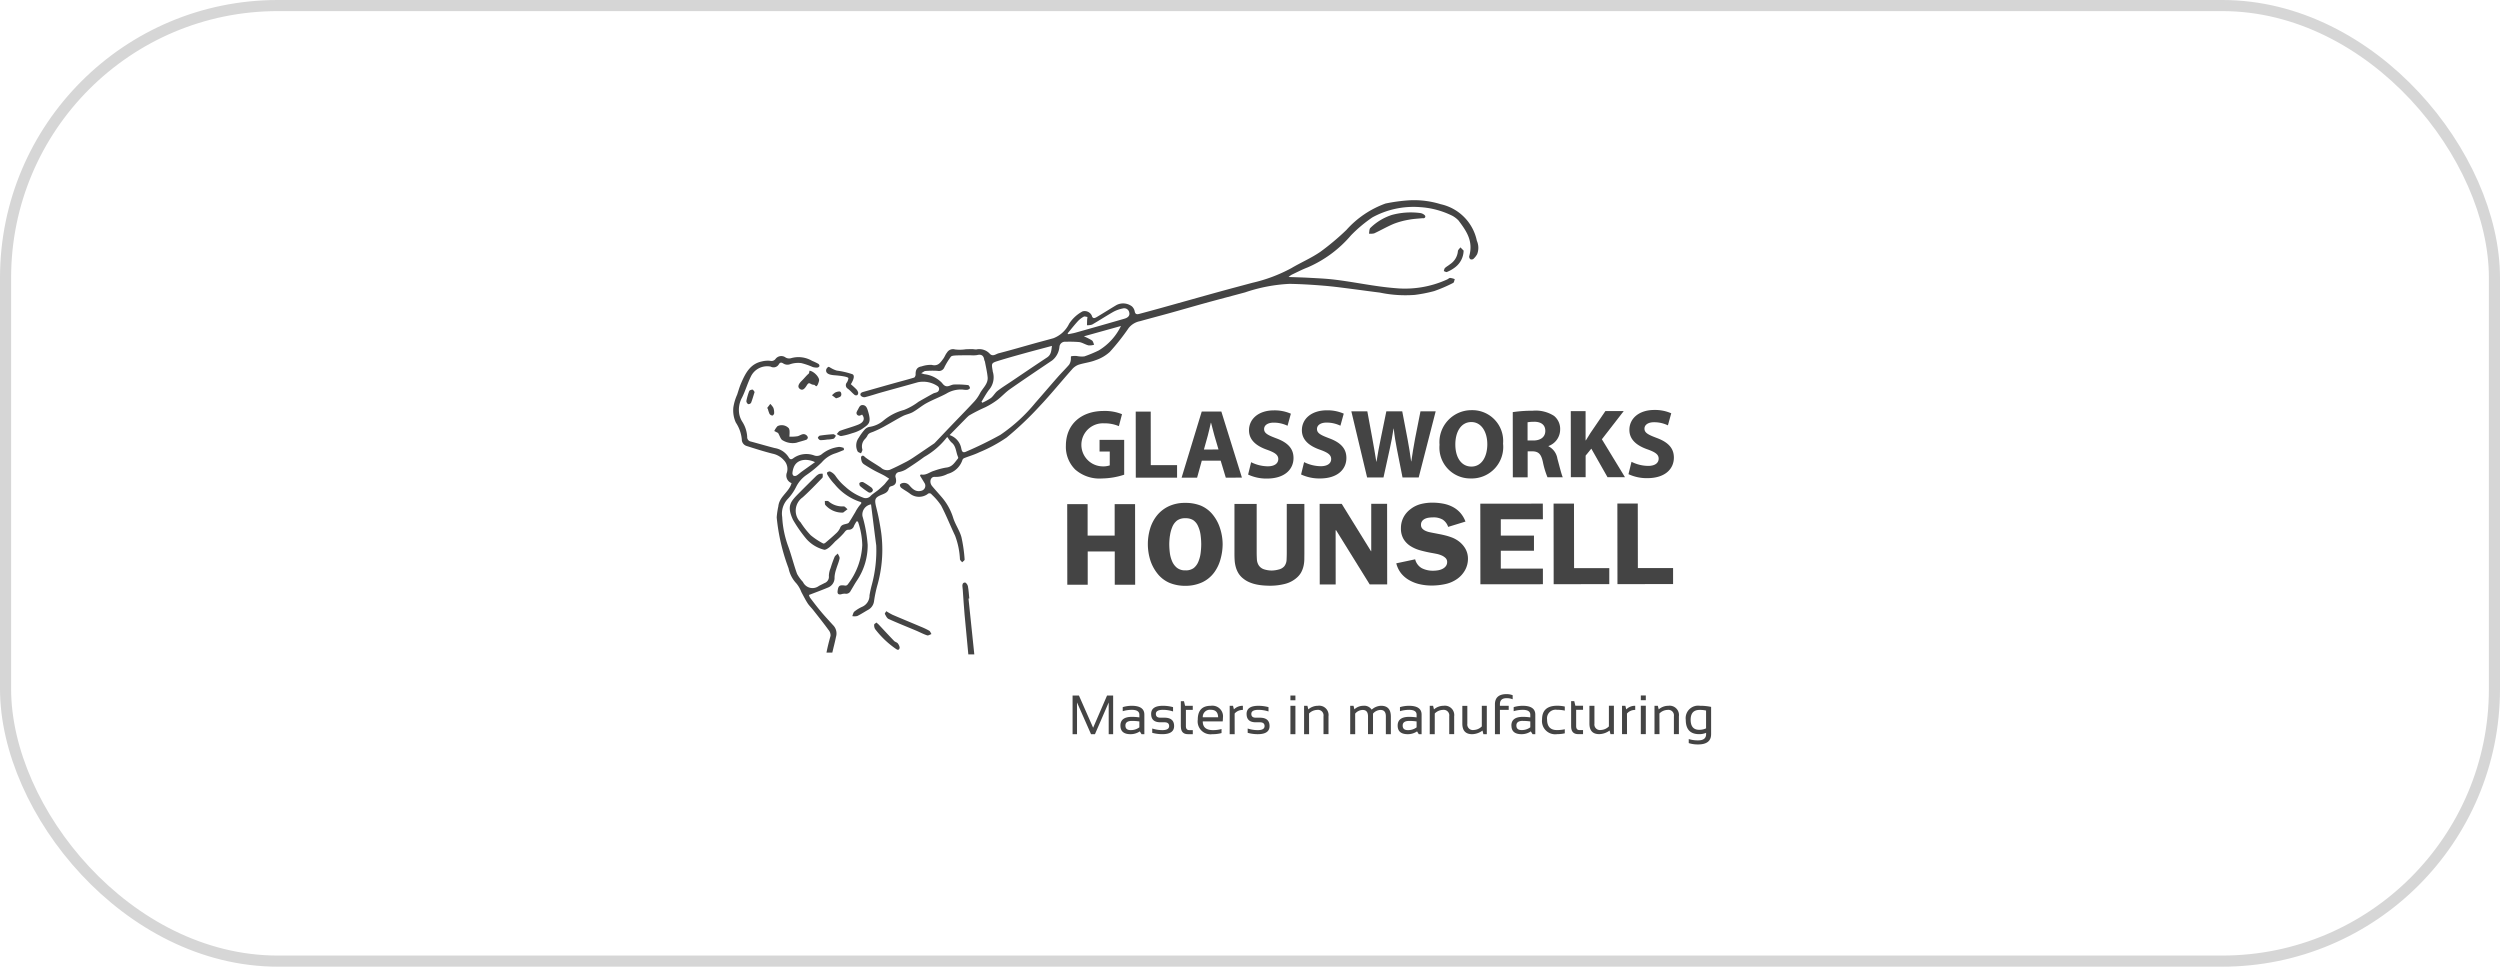 <svg xmlns="http://www.w3.org/2000/svg" width="225" height="87" viewBox="0 0 225 87">
  <g id="Glassworks" transform="translate(-5416 -4562.922)">
    <g id="Hounsell" transform="translate(5482 4580.922)">
      <g id="Grupo_2479" data-name="Grupo 2479" transform="translate(30.528 44.468)">
        <path id="Trazado_6230" data-name="Trazado 6230" d="M172.669,164.994v2.451q0,.925-1.176.925a2.635,2.635,0,0,1-.837-.122v-.365a2.7,2.7,0,0,0,.842.121q.721,0,.72-.559v-.122a1.565,1.565,0,0,1-.618.122q-1.212,0-1.212-1.292a1.123,1.123,0,0,1,1.277-1.263,4.7,4.7,0,0,1,1,.1m-.45,1.93v-1.6a2.357,2.357,0,0,0-.572-.059q-.816,0-.815.883,0,.908.771.908a1.373,1.373,0,0,0,.616-.131m-4.192.521h-.45V164.89h.3l.08.326a1.316,1.316,0,0,1,.861-.326.843.843,0,0,1,.956.951v1.6h-.45v-1.611a.5.5,0,0,0-.567-.57,1.067,1.067,0,0,0-.735.324Zm-1.68-3.48h.45v.426h-.45Zm0,.925h.45v2.555h-.45Zm-1.242,2.555h-.45V164.89h.3l.08.326a1.117,1.117,0,0,1,.808-.326v.375a.941.941,0,0,0-.742.324Zm-1.631-2.555h.45v2.555h-.309l-.078-.326a1.621,1.621,0,0,1-.935.326q-.881,0-.881-.951v-1.6h.451V166.5a.5.5,0,0,0,.565.57,1.078,1.078,0,0,0,.737-.324Zm-3.4,1.866v-2.28h.282l.1.414h.691v.365h-.62v1.467c0,.239.1.358.309.358h.311v.365h-.428q-.642,0-.642-.689m-.573.251v.365a3.029,3.029,0,0,1-.682.073,1.189,1.189,0,0,1-1.363-1.327q0-1.229,1.363-1.229a3.029,3.029,0,0,1,.682.073v.365a3.145,3.145,0,0,0-.706-.073.775.775,0,0,0-.888.864q0,.961.888.961a3.165,3.165,0,0,0,.706-.073m-3.771-.755q-.586,0-.586.414t.462.413a1.26,1.26,0,0,0,.791-.248V166.3a4.651,4.651,0,0,0-.667-.048m-1.036.421q0-.786,1.036-.786a4.574,4.574,0,0,1,.667.049v-.241q0-.44-.689-.44a2.868,2.868,0,0,0-.808.122v-.365a2.858,2.858,0,0,1,.808-.121q1.139,0,1.139.794v1.762H156.6l-.156-.253a1.476,1.476,0,0,1-.832.253q-.913,0-.912-.771m-1.037.771h-.45v-2.679q0-.928,1.051-.928a1.519,1.519,0,0,1,.545.1v.365a1.449,1.449,0,0,0-.547-.1q-.6,0-.6.543v.144h.791v.365h-.791Zm-1.631-2.555h.45v2.555h-.309l-.078-.326a1.622,1.622,0,0,1-.935.326q-.88,0-.881-.951v-1.6h.45V166.5a.5.5,0,0,0,.565.57,1.08,1.08,0,0,0,.738-.324Zm-4.236,2.555h-.45V164.89h.3l.08.326a1.317,1.317,0,0,1,.862-.326.843.843,0,0,1,.956.951v1.6H149.1v-1.611a.5.5,0,0,0-.567-.57,1.068,1.068,0,0,0-.735.324Zm-2.3-1.193q-.586,0-.586.414t.462.413a1.26,1.26,0,0,0,.791-.248V166.3a4.651,4.651,0,0,0-.667-.048m-1.037.421q0-.786,1.037-.786a4.574,4.574,0,0,1,.667.049v-.241q0-.44-.689-.44a2.866,2.866,0,0,0-.808.122v-.365a2.856,2.856,0,0,1,.808-.121q1.139,0,1.139.794v1.762h-.253l-.156-.253a1.476,1.476,0,0,1-.832.253q-.913,0-.913-.771m-3.822.771h-.45V164.89h.3l.076.321a1.192,1.192,0,0,1,.8-.321.8.8,0,0,1,.757.35,1.306,1.306,0,0,1,.845-.35q.88,0,.881.971v1.584h-.45v-1.609q0-.572-.482-.572a.923.923,0,0,0-.674.331v1.85h-.45v-1.6q0-.579-.477-.579a.9.9,0,0,0-.679.331Zm-4.151,0h-.45V164.89h.3l.08.326a1.314,1.314,0,0,1,.861-.326.843.843,0,0,1,.957.951v1.6h-.45v-1.611a.5.5,0,0,0-.567-.57,1.069,1.069,0,0,0-.735.324Zm-1.68-3.48h.45v.426h-.45Zm0,.925h.45v2.555h-.45Zm-3.846,2.433v-.389a2.941,2.941,0,0,0,.91.146q.612,0,.611-.365,0-.341-.426-.341h-.365q-.828,0-.828-.754,0-.73,1.064-.73a3.469,3.469,0,0,1,.908.121v.389a2.922,2.922,0,0,0-.908-.146q-.638,0-.638.365,0,.341.4.341h.365q.877,0,.876.754,0,.73-1.061.73a3.462,3.462,0,0,1-.91-.122m-1.168.122h-.45V164.89h.3l.08.326a1.116,1.116,0,0,1,.808-.326v.375a.94.94,0,0,0-.742.324Zm-2.873-1.524H128.3q-.015-.671-.657-.671a.643.643,0,0,0-.725.671m.725-1.031a.958.958,0,0,1,1.09,1.078,2.609,2.609,0,0,1-.022.329h-1.793q0,.783.915.783a2.793,2.793,0,0,0,.774-.1v.365a3.006,3.006,0,0,1-.822.1,1.16,1.16,0,0,1-1.317-1.307q0-1.248,1.176-1.248m-2.7,1.866v-2.28h.283l.1.414h.691v.365H125.4v1.467q0,.358.309.358h.312v.365h-.428q-.643,0-.643-.689m-2.58.567v-.389a2.94,2.94,0,0,0,.91.146q.611,0,.611-.365,0-.341-.426-.341H123.1q-.828,0-.828-.754,0-.73,1.064-.73a3.464,3.464,0,0,1,.908.121v.389a2.917,2.917,0,0,0-.908-.146q-.638,0-.638.365,0,.341.4.341h.365q.876,0,.876.754,0,.73-1.061.73a3.461,3.461,0,0,1-.91-.122m-1.824-1.071q-.587,0-.587.414t.463.413a1.262,1.262,0,0,0,.791-.248V166.3a4.657,4.657,0,0,0-.667-.048m-1.037.421q0-.786,1.037-.786a4.579,4.579,0,0,1,.667.049v-.241q0-.44-.689-.44a2.866,2.866,0,0,0-.808.122v-.365a2.856,2.856,0,0,1,.808-.121q1.139,0,1.139.794v1.762h-.253l-.155-.253a1.478,1.478,0,0,1-.832.253q-.913,0-.913-.771m-3.907.771h-.4v-3.48h.572l1.278,2.9,1.253-2.9h.548v3.48h-.4V164.59l-1.236,2.855h-.355L115.6,164.59Z" transform="translate(-115.197 -163.838)" fill="#444" fill-rule="evenodd"/>
      </g>
      <path id="Trazado_6231" data-name="Trazado 6231" d="M9.24,75.936a1.055,1.055,0,0,0-.193-.973c-.372-.411-.752-.814-1.109-1.237s-.691-.863-1.023-1.3a.791.791,0,0,1-.107-.259c.595-.23,1.153-.434,1.7-.663a.931.931,0,0,0,.6-.938,2.717,2.717,0,0,1,.148-.712c.095-.327.24-.641.307-.974.026-.131-.1-.293-.161-.441-.1.1-.24.186-.292.308a10.122,10.122,0,0,0-.355,1,1.961,1.961,0,0,0-.157.708.6.6,0,0,1-.392.642c-.166.087-.337.169-.5.254A.952.952,0,0,1,6.266,71a3.658,3.658,0,0,1-.528-.727c-.3-.818-.5-1.666-.8-2.483a8.935,8.935,0,0,1-.54-2.644,1.923,1.923,0,0,1,.48-1.6,4.426,4.426,0,0,0,.774-1.106,2.845,2.845,0,0,1,.91-1.059,9.866,9.866,0,0,0,1.409-1.163A2.661,2.661,0,0,1,9.1,59.448c.292-.09.572-.218.857-.329-.007-.062-.015-.124-.022-.185a1.511,1.511,0,0,0-.41-.094,3.023,3.023,0,0,0-1.6.682.689.689,0,0,1-.652.086,2.013,2.013,0,0,0-1.832.221c-.248.2-.35.142-.479-.084a1.82,1.82,0,0,0-1.24-.8c-.725-.186-1.444-.4-2.167-.592a.394.394,0,0,1-.307-.414A2.78,2.78,0,0,0,.822,56.6a2,2,0,0,1-.287-.7A2.3,2.3,0,0,1,.784,54.4c.3-.6.488-1.265.784-1.871a1.621,1.621,0,0,1,1.794-.913A.543.543,0,0,0,4.1,51.4c.1-.158.2-.188.385-.075a.689.689,0,0,0,.628.073,2.261,2.261,0,0,1,1-.1,6.449,6.449,0,0,1,1.035.355,1.2,1.2,0,0,0,.416.049.243.243,0,0,0,.186-.129.236.236,0,0,0-.092-.205,4.967,4.967,0,0,0-.567-.27,2.415,2.415,0,0,0-1.911-.238.639.639,0,0,1-.467-.059.649.649,0,0,0-.916.125.45.45,0,0,1-.484.165,2.222,2.222,0,0,0-.755.06c-1.045.224-1.468,1.063-1.845,1.927-.15.342-.251.7-.369,1.06a4.428,4.428,0,0,0-.34,1.132,2.624,2.624,0,0,0,.223,1.384,3.263,3.263,0,0,1,.535,1.51.612.612,0,0,0,.434.594c.772.247,1.546.493,2.331.692a1.841,1.841,0,0,1,1.031.6,1.124,1.124,0,0,1,.263,1.1.727.727,0,0,0,.422.952c-.032.084-.059.174-.1.258-.312.64-1.017,1.043-1.093,1.831a7.069,7.069,0,0,0-.147.993,17.794,17.794,0,0,0,1.069,4.588,2.773,2.773,0,0,0,.705,1.358,2.719,2.719,0,0,1,.445.773c.184.336.351.681.557,1,.137.217.333.4.492.6.473.6.951,1.2,1.4,1.816a.748.748,0,0,1,.178.534c-.143.5-.268,1-.366,1.5h.526C9.021,76.874,9.147,76.408,9.24,75.936ZM5.425,60.713c.29-.809,1.233-.836,1.927-.5-.431.309-.82.583-1.206.862-.152.111-.289.245-.45.341a.322.322,0,0,1-.277.02.3.3,0,0,1-.1-.246A1.838,1.838,0,0,1,5.425,60.713Z" transform="translate(0 -36.62)" fill="#444"/>
      <path id="Trazado_6232" data-name="Trazado 6232" d="M78.177,128.166l.072-.008c-.039-.371-.058-.744-.127-1.11-.024-.126-.169-.325-.258-.324-.223,0-.263.2-.23.4.013.083.02.168.026.251.054.739.095,1.48.162,2.218.109,1.2.226,2.4.339,3.6H78.7C78.53,131.511,78.352,129.839,78.177,128.166Z" transform="translate(-57.012 -92.296)" fill="#444"/>
      <path id="Trazado_6233" data-name="Trazado 6233" d="M217.506,4.433A4.931,4.931,0,0,0,215.57,5.6c-.11.1-.09.34-.131.516a1.3,1.3,0,0,0,.469-.022c.6-.279,1.179-.618,1.791-.871a7.121,7.121,0,0,1,1.359-.364c.394-.075.8-.09,1.2-.132.221.045.33-.14.193-.274a.743.743,0,0,0-.407-.191A6.54,6.54,0,0,0,217.506,4.433Z" transform="translate(-158.233 -3.09)" fill="#444"/>
      <path id="Trazado_6234" data-name="Trazado 6234" d="M36.815,68.66a.241.241,0,0,0,.26.339.958.958,0,0,0,.219-.095c.284.352.167.7-.351.907s-1.093.355-1.631.553c-.118.044-.2.195-.3.294.137.064.284.194.41.176a5.887,5.887,0,0,0,.989-.255,3.3,3.3,0,0,0,.869-.371c.6-.428.883-.517.554-1.6-.074-.24-.152-.533-.465-.56-.295-.025-.356.262-.476.456A1.109,1.109,0,0,0,36.815,68.66Z" transform="translate(-25.708 -49.592)" fill="#444"/>
      <path id="Trazado_6235" data-name="Trazado 6235" d="M15.179,75.038a.863.863,0,0,0-1.023-.2,1.622,1.622,0,0,0-.291.438l.341.175c.156.264.234.587.415.662a1.731,1.731,0,0,0,1.228.22c.3-.1.608-.17.906-.275a.253.253,0,0,0,.13-.207.376.376,0,0,0-.161-.223c-.282-.19-.5.049-.753.114a3.7,3.7,0,0,1-.745.041c.007-.146.022-.292.016-.438A.675.675,0,0,0,15.179,75.038Z" transform="translate(-10.179 -54.484)" fill="#444"/>
      <path id="Trazado_6236" data-name="Trazado 6236" d="M32.134,56.1c.466.034,1.269.125,1.278.27a.893.893,0,0,1-.137.379.372.372,0,0,0,.1.575c.084.07.155.13.237.208a4.562,4.562,0,0,0,.36.341.251.251,0,0,0,.233.019.261.261,0,0,0,.087-.223.649.649,0,0,0-.162-.3c-.212-.216-.5-.461-.5-.461s.49-.731.142-.9a7.2,7.2,0,0,0-1.4-.325,2.232,2.232,0,0,1-.514-.224c-.085-.039-.2-.137-.248-.11a.414.414,0,0,0-.2.258C31.35,55.963,31.736,56.069,32.134,56.1Z" transform="translate(-23.055 -40.329)" fill="#444"/>
      <path id="Trazado_6237" data-name="Trazado 6237" d="M55.154,138.673c.106.035.259-.075.389-.118-.066-.1-.109-.243-.2-.3a6.582,6.582,0,0,0-.765-.364c-.846-.36-1.7-.709-2.541-1.072a5.937,5.937,0,0,1-.561-.321c-.051.093-.149.2-.126.245.087.166.182.385.334.454.824.374,1.666.707,2.5,1.059C54.508,138.394,54.82,138.563,55.154,138.673Z" transform="translate(-37.711 -99.49)" fill="#444"/>
      <path id="Trazado_6238" data-name="Trazado 6238" d="M48.1,140.433c-.059-.062-.127-.114-.212-.189-.09.079-.2.13-.2.181a.68.68,0,0,0,.078.4,8.2,8.2,0,0,0,1.8,1.737c.132.087.307.249.4.01.045-.112-.052-.315-.14-.435s-.251-.138-.347-.238C49.013,141.417,48.558,140.922,48.1,140.433Z" transform="translate(-35.01 -102.215)" fill="#444"/>
      <path id="Trazado_6239" data-name="Trazado 6239" d="M23.441,57.947c.082,0,.142.126.218.13.044,0,.109-.1.141-.173a2.391,2.391,0,0,0,.1-.3c.091-.3-.475-.891-.856-.922L23,56.916c-.294.257-.392.417-.67.689-.2.194-.426.5-.166.705.279.223.484-.065.645-.326C23.044,57.613,23.089,57.946,23.441,57.947Z" transform="translate(-16.189 -41.317)" fill="#444"/>
      <path id="Trazado_6240" data-name="Trazado 6240" d="M242.058,16.383a1.562,1.562,0,0,1-.709,1.171c-.142.121-.316.207-.451.335-.066.063-.075.184-.11.279.094.031.213.113.279.083a3.024,3.024,0,0,0,.772-.447,1.931,1.931,0,0,0,.735-1.477l-.289-.292C242.205,16.15,242.061,16.265,242.058,16.383Z" transform="translate(-176.848 -11.772)" fill="#444"/>
      <path id="Trazado_6241" data-name="Trazado 6241" d="M32.616,100.99l.4-.305c-.119-.089-.253-.269-.354-.253a1.91,1.91,0,0,1-1.365-.46c-.083-.051-.217-.021-.328-.028.017.126-.014.3.057.371A2,2,0,0,0,32.616,100.99Z" transform="translate(-22.736 -72.857)" fill="#444"/>
      <path id="Trazado_6242" data-name="Trazado 6242" d="M28.623,78.139c.042.087.145.2.229.2a3.94,3.94,0,0,0,.606-.053v0a2.707,2.707,0,0,0,.567-.071c.095-.031.153-.177.227-.272-.081-.049-.166-.144-.243-.139-.406.027-.812.069-1.214.129C28.724,77.948,28.606,78.1,28.623,78.139Z" transform="translate(-21.013 -56.726)" fill="#444"/>
      <path id="Trazado_6243" data-name="Trazado 6243" d="M43.886,94.34c-.035-.059-.062-.15-.123-.194a6.847,6.847,0,0,0-.763-.5.359.359,0,0,0-.318.073c-.04.034-.011.233.05.286a6.563,6.563,0,0,0,.769.566A.273.273,0,0,0,43.886,94.34Z" transform="translate(-31.322 -68.256)" fill="#444"/>
      <path id="Trazado_6244" data-name="Trazado 6244" d="M4.958,62.968c-.1,0-.266.053-.3.126A5.228,5.228,0,0,0,4.4,64a.35.35,0,0,0,.166.274.291.291,0,0,0,.258-.118c.123-.312.212-.637.32-.976C5.071,63.091,5.013,62.967,4.958,62.968Z" transform="translate(-3.228 -45.902)" fill="#444"/>
      <path id="Trazado_6245" data-name="Trazado 6245" d="M11.436,68.1l.065.061a2.487,2.487,0,0,0,.155.466.357.357,0,0,0,.256.148c.05,0,.154-.123.156-.194a1.267,1.267,0,0,0-.068-.5,1.556,1.556,0,0,0-.281-.355C11.625,67.854,11.531,67.978,11.436,68.1Z" transform="translate(-8.396 -49.375)" fill="#444"/>
      <path id="Trazado_6246" data-name="Trazado 6246" d="M34.224,63.775c-.045-.3-.308-.175-.458-.136s-.257.183-.384.282c.124.093.247.186.37.279C34.038,64.114,34.269,64.072,34.224,63.775Z" transform="translate(-24.508 -46.351)" fill="#444"/>
      <path id="Trazado_6247" data-name="Trazado 6247" d="M116.1,71.016a3.3,3.3,0,0,1,1.386.254l.282-1.077a4.1,4.1,0,0,0-1.651-.29c-1.951,0-3.389,1.134-3.4,3.112a2.876,2.876,0,0,0,.842,2.162,3.313,3.313,0,0,0,2.419.8,6.647,6.647,0,0,0,1.986-.338l0-3.134-2.217,0,0,1.051h.918V74.8a1.817,1.817,0,0,1-.662.089,1.938,1.938,0,0,1,.094-3.876Z" transform="translate(-82.787 -50.916)" fill="#444"/>
      <path id="Trazado_6248" data-name="Trazado 6248" d="M140.1,74.937l-2.366,0-.005-4.82-1.35,0,.006,5.95,3.716,0Z" transform="translate(-100.164 -51.075)" fill="#444"/>
      <path id="Trazado_6249" data-name="Trazado 6249" d="M157.365,76.042l-1.852-5.948-1.765,0-1.812,5.952h1.395l.422-1.528,1.7,0,.46,1.527Zm-3.42-2.53.352-1.263c.1-.344.184-.794.272-1.148h.017c.089.353.2.794.3,1.147l.372,1.262Z" transform="translate(-111.592 -51.056)" fill="#444"/>
      <path id="Trazado_6250" data-name="Trazado 6250" d="M176.241,74.743a3.435,3.435,0,0,1-1.492-.369l-.272,1.112a3.887,3.887,0,0,0,1.686.36c1.633,0,2.4-.85,2.4-1.848,0-.838-.5-1.386-1.547-1.772-.768-.291-1.1-.458-1.1-.838,0-.309.282-.574.864-.575a2.83,2.83,0,0,1,1.245.281l.3-1.086a3.64,3.64,0,0,0-1.518-.3c-1.4,0-2.25.779-2.249,1.794,0,.865.646,1.412,1.635,1.755.715.256,1,.468,1,.838C177.185,74.486,176.858,74.743,176.241,74.743Z" transform="translate(-128.147 -50.775)" fill="#444"/>
      <path id="Trazado_6251" data-name="Trazado 6251" d="M196.488,73.98c0-.838-.5-1.385-1.547-1.772-.769-.291-1.1-.458-1.1-.838,0-.309.281-.574.864-.575a2.833,2.833,0,0,1,1.245.281l.3-1.086a3.639,3.639,0,0,0-1.518-.3c-1.4,0-2.25.779-2.249,1.794,0,.865.646,1.412,1.635,1.755.715.255,1,.467,1,.837,0,.388-.326.645-.944.645a3.43,3.43,0,0,1-1.492-.369l-.272,1.112a3.878,3.878,0,0,0,1.686.36C195.722,75.826,196.489,74.978,196.488,73.98Z" transform="translate(-141.313 -50.762)" fill="#444"/>
      <path id="Trazado_6252" data-name="Trazado 6252" d="M213.274,71.576h.018c.071.68.169,1.236.284,1.836l.506,2.559h1.457l1.529-5.952H215.7l-.483,2.437c-.123.707-.255,1.4-.342,2.066h-.018c-.089-.662-.187-1.3-.32-1.995l-.48-2.507-1.43,0-.5,2.437c-.149.733-.289,1.449-.386,2.093h-.017c-.1-.6-.222-1.369-.356-2.075l-.452-2.453h-1.439l1.419,5.949,1.474,0,.563-2.56C213.072,72.812,213.168,72.247,213.274,71.576Z" transform="translate(-153.856 -51.001)" fill="#444"/>
      <path id="Trazado_6253" data-name="Trazado 6253" d="M239.365,72.758a2.774,2.774,0,0,0,2.8,3.025,2.836,2.836,0,0,0,2.918-3.137,2.773,2.773,0,0,0-2.828-3.008A2.881,2.881,0,0,0,239.365,72.758Zm4.3-.066c0,1.156-.519,2.022-1.428,2.023s-1.449-.819-1.45-1.984.528-2.022,1.437-2.023C243.15,70.706,243.663,71.624,243.664,72.692Z" transform="translate(-175.807 -50.723)" fill="#444"/>
      <path id="Trazado_6254" data-name="Trazado 6254" d="M265.524,75.811l0-2.339h.406c.547.009.8.211.963.952a7.444,7.444,0,0,0,.417,1.386l1.377,0c-.115-.229-.3-1.006-.487-1.676a1.5,1.5,0,0,0-.8-1.112v-.027a1.578,1.578,0,0,0,1.048-1.466,1.509,1.509,0,0,0-.548-1.244,3.038,3.038,0,0,0-1.925-.466,11.88,11.88,0,0,0-1.792.126l.006,5.87Zm.6-5c.618.008.989.282.989.829,0,.521-.4.857-1.067.858h-.53V70.859A3.369,3.369,0,0,1,266.128,70.814Z" transform="translate(-194.035 -50.854)" fill="#444"/>
      <path id="Trazado_6255" data-name="Trazado 6255" d="M285.211,75.9l0-1.942.511-.628L287.18,75.9l1.571,0-2.078-3.414,1.966-2.536-1.651,0-1.349,1.979c-.132.212-.273.425-.405.654h-.027l0-2.631-1.333,0,.006,5.95Z" transform="translate(-208.504 -50.952)" fill="#444"/>
      <path id="Trazado_6256" data-name="Trazado 6256" d="M305.179,74.607a3.435,3.435,0,0,1-1.492-.369l-.273,1.112a3.883,3.883,0,0,0,1.686.36c1.634,0,2.4-.85,2.4-1.848,0-.838-.5-1.386-1.547-1.772-.768-.291-1.1-.458-1.1-.838,0-.309.282-.574.865-.575a2.83,2.83,0,0,1,1.245.281l.3-1.086a3.638,3.638,0,0,0-1.518-.3c-1.4,0-2.25.779-2.249,1.794,0,.865.646,1.412,1.635,1.755.716.255,1,.467,1,.837C306.123,74.35,305.8,74.607,305.179,74.607Z" transform="translate(-222.851 -50.676)" fill="#444"/>
      <path id="Trazado_6257" data-name="Trazado 6257" d="M117.446,107.945l1.837,0-.008-7.255-1.837,0,0,2.834-2.434,0,0-2.834-1.837,0,.008,7.255,1.837,0,0-2.994,2.434,0Z" transform="translate(-83.118 -73.321)" fill="#444"/>
      <path id="Trazado_6258" data-name="Trazado 6258" d="M141.348,106.6a2.775,2.775,0,0,0,1.109.872,3.673,3.673,0,0,0,1.441.268,3.573,3.573,0,0,0,1.475-.3,2.828,2.828,0,0,0,1.13-.927,3.6,3.6,0,0,0,.561-1.206,5.089,5.089,0,0,0,.182-1.312,4.723,4.723,0,0,0-.214-1.369,3.731,3.731,0,0,0-.639-1.242,2.761,2.761,0,0,0-1.1-.855,3.652,3.652,0,0,0-1.407-.252,3.408,3.408,0,0,0-1.51.313,3.02,3.02,0,0,0-1.05.831,3.511,3.511,0,0,0-.613,1.191,4.872,4.872,0,0,0,0,2.75A3.754,3.754,0,0,0,141.348,106.6Zm1.156-3.364a2.966,2.966,0,0,1,.195-.751,1.407,1.407,0,0,1,.436-.614,1.217,1.217,0,0,1,.758-.213,1.282,1.282,0,0,1,.7.169,1.237,1.237,0,0,1,.437.538,2.759,2.759,0,0,1,.23.8,6.471,6.471,0,0,1,.058.835,6.3,6.3,0,0,1-.051.772,2.925,2.925,0,0,1-.189.751,1.434,1.434,0,0,1-.43.614,1.19,1.19,0,0,1-.752.212,1.166,1.166,0,0,1-.77-.237,1.519,1.519,0,0,1-.437-.6,2.806,2.806,0,0,1-.2-.772,6.683,6.683,0,0,1-.047-.751A5.788,5.788,0,0,1,142.5,103.235Z" transform="translate(-103.208 -73.017)" fill="#444"/>
      <path id="Trazado_6259" data-name="Trazado 6259" d="M169.852,105.678a3.06,3.06,0,0,0,.1.619,2.254,2.254,0,0,0,.242.571,1.832,1.832,0,0,0,.46.5,2.267,2.267,0,0,0,.528.312,3.32,3.32,0,0,0,.6.19,4.9,4.9,0,0,0,.643.095c.219.017.431.026.638.026a5.366,5.366,0,0,0,1.3-.16,2.535,2.535,0,0,0,1.125-.6,1.739,1.739,0,0,0,.373-.482,2.311,2.311,0,0,0,.195-.544,3.018,3.018,0,0,0,.068-.588c0-.2.006-.4.005-.6l0-4.389-1.585,0,0,4.388q0,.285-.016.63a1.036,1.036,0,0,1-.2.587.955.955,0,0,1-.516.3,2.481,2.481,0,0,1-.62.09,2.275,2.275,0,0,1-.666-.1.9.9,0,0,1-.516-.385,1.136,1.136,0,0,1-.156-.545q-.018-.323-.018-.576l0-4.389-2,0,0,4.389Q169.834,105.361,169.852,105.678Z" transform="translate(-124.735 -73.276)" fill="#444"/>
      <path id="Trazado_6260" data-name="Trazado 6260" d="M203.263,107.855l1.573,0-.008-7.255H203.4l0,4.262h-.023l-2.634-4.259-1.986,0,.008,7.255H200.2l-.005-4.876h.046Z" transform="translate(-145.989 -73.257)" fill="#444"/>
      <path id="Trazado_6261" data-name="Trazado 6261" d="M225.916,107.177a3.373,3.373,0,0,0,.942.359,4.862,4.862,0,0,0,1.068.115,5.836,5.836,0,0,0,1.2-.128,2.9,2.9,0,0,0,1.084-.467,2.364,2.364,0,0,0,.717-.8,2.1,2.1,0,0,0,.257-1.016,1.8,1.8,0,0,0-.276-.978,2.29,2.29,0,0,0-.758-.734,2.594,2.594,0,0,0-.465-.222,5.5,5.5,0,0,0-.528-.163q-.27-.069-.545-.121c-.184-.035-.356-.07-.517-.1-.114-.022-.237-.046-.367-.074a1.735,1.735,0,0,1-.367-.121.883.883,0,0,1-.288-.206.474.474,0,0,1-.115-.328.54.54,0,0,1,.1-.343.71.71,0,0,1,.258-.207,1.177,1.177,0,0,1,.35-.1,2.833,2.833,0,0,1,.379-.027,1.649,1.649,0,0,1,.855.195,1.232,1.232,0,0,1,.5.661l1.561-.478a2.536,2.536,0,0,0-.477-.8,2.428,2.428,0,0,0-.678-.523,3.063,3.063,0,0,0-.85-.29,5.132,5.132,0,0,0-.982-.089,4.166,4.166,0,0,0-1.044.128,2.544,2.544,0,0,0-.93.466,2.171,2.171,0,0,0-.636.762,2.106,2.106,0,0,0-.212.942,1.848,1.848,0,0,0,.237.977,1.939,1.939,0,0,0,.626.635,3.226,3.226,0,0,0,.89.385q.5.137,1.028.232c.122.02.262.047.419.079a2.343,2.343,0,0,1,.448.137,1.2,1.2,0,0,1,.361.232.483.483,0,0,1,.15.366.591.591,0,0,1-.12.375.869.869,0,0,1-.3.243,1.388,1.388,0,0,1-.4.128,2.507,2.507,0,0,1-.414.037,2.192,2.192,0,0,1-1.045-.226,1.265,1.265,0,0,1-.6-.8l-1.7.361a2.4,2.4,0,0,0,.443.909A2.542,2.542,0,0,0,225.916,107.177Z" transform="translate(-165.068 -72.952)" fill="#444"/>
      <path id="Trazado_6262" data-name="Trazado 6262" d="M258.807,100.541l-5.626.006.008,7.255,5.626-.006,0-1.407-3.789,0,0-1.608,2.985,0,0-1.364-2.985,0,0-1.47,3.789,0Z" transform="translate(-185.954 -73.215)" fill="#444"/>
      <path id="Trazado_6263" data-name="Trazado 6263" d="M279.894,100.53l-1.837,0,.008,7.255,5.006-.006,0-1.438-3.169,0Z" transform="translate(-204.235 -73.207)" fill="#444"/>
      <path id="Trazado_6264" data-name="Trazado 6264" d="M301.489,100.508l-1.837,0,.008,7.255,5.006-.006v-1.438l-3.169,0Z" transform="translate(-220.089 -73.191)" fill="#444"/>
      <path id="Trazado_6265" data-name="Trazado 6265" d="M25.87,17.747c.49-.12.97-.285,1.457-.423,1.1-.31,2.2-.606,3.3-.919a2.323,2.323,0,0,1,1.768.336.313.313,0,0,1-.058.563c-.106.049-.23.062-.331.116-.44.241-.876.488-1.311.738a5.53,5.53,0,0,1-1.31.738,4.7,4.7,0,0,0-1.832.943,2.535,2.535,0,0,1-1.307.586.762.762,0,0,0-.422.268,4.565,4.565,0,0,0-.5.692,1.177,1.177,0,0,0-.112,1.238c.049.09.2.122.309.18.043-.122.147-.261.117-.362a.952.952,0,0,1,.2-.891,1.524,1.524,0,0,0,.243-.312c.1-.244.291-.288.513-.37a9.544,9.544,0,0,0,1.191-.585c.5-.272.987-.576,1.493-.836.288-.148.629-.2.909-.36.428-.243.805-.575,1.238-.81.576-.312,1.2-.543,1.774-.853a2.512,2.512,0,0,1,1.478-.362,1.654,1.654,0,0,0,.422.02c.086-.013.228-.109.225-.16-.008-.094-.1-.254-.161-.261a8.194,8.194,0,0,0-1.29-.054c-.364.025-.658.421-1.06-.139a2.63,2.63,0,0,0-1.6-.792c-.068-.014-.135-.041-.279-.086.213-.118.293-.2.376-.2a7.407,7.407,0,0,1,1.1-.012.528.528,0,0,0,.617-.334,6.255,6.255,0,0,1,.573-.933c.061-.085.24-.106.367-.115.318-.02.637-.017.956-.022l.466,0a2.473,2.473,0,0,0,.569-.015c.373-.1.592.028.648.41.009.067.056.129.069.2.084.458.195.914.239,1.376.058.612-.455.987-.7,1.475a3.5,3.5,0,0,1-.586.808c-.687.739-1.4,1.459-2.093,2.187-.452.472-.9.947-1.352,1.419a.449.449,0,0,1-.077.074c-.593.4-1.185.808-1.782,1.206a7.578,7.578,0,0,1-.721.441c-.495.255-.991.51-1.5.73a.819.819,0,0,1-.794-.2c-.446-.3-.917-.566-1.351-.883-.137-.1-.244-.287-.4-.132-.072.074-.024.3.016.439a.541.541,0,0,0,.208.276c.3.194.6.377.909.548.286.158.587.291.876.445.167.089.322.2.484.3-.09.106-.181.212-.27.319a2.8,2.8,0,0,1-.184.222c-.181.172-.361.346-.554.5s-.442.308-.637.489a.593.593,0,0,1-.638.2A4.874,4.874,0,0,1,24.1,25.8a4.752,4.752,0,0,1-.9-1,1.174,1.174,0,0,0-.459-.361c-.062-.034-.207.026-.274.088-.031.028.007.177.054.243a4.684,4.684,0,0,0,.617.806,5.019,5.019,0,0,0,2.233,1.569c.156.033.263.088.074.28A3.542,3.542,0,0,0,25,28.1c-.191.312-.368.633-.575.934-.051.075-.188.1-.292.128-.219.053-.408.1-.5.36a1.458,1.458,0,0,1-.38.5c-.307.292-.632.566-.956.84-.047.039-.15.075-.188.05a6.493,6.493,0,0,1-1.116-.738,7.483,7.483,0,0,1-.914-1.166,1.466,1.466,0,0,1,.191-2.248c.615-.555,1.189-1.155,1.764-1.751.068-.07.029-.245.039-.371a.929.929,0,0,0-.328.02,1.252,1.252,0,0,0-.334.255q-.735.721-1.461,1.452c-.783.791-1.137,1.159-.553,2.417a12.432,12.432,0,0,0,1.185,1.7,3.142,3.142,0,0,0,1.6.989c.121.048.357-.112.5-.225a6.924,6.924,0,0,0,.514-.519,7.17,7.17,0,0,0,.784-.76c.127-.168.22-.3.435-.292a.476.476,0,0,0,.476-.355,3.776,3.776,0,0,1,.23-.4l.121.023a6.9,6.9,0,0,1,.389,2.11,6.257,6.257,0,0,1-1.313,3.554.265.265,0,0,1-.207.1c-.524-.083-.638-.008-.7.489-.031.243.075.336.313.291a1.02,1.02,0,0,1,.363-.056.448.448,0,0,0,.5-.255c.192-.312.367-.635.571-.938a5.659,5.659,0,0,0,.96-3.205,12.579,12.579,0,0,0-.471-2.588.935.935,0,0,1,.773-1.052c.156,1.237.306,2.473.469,3.706a11.891,11.891,0,0,1-.388,3.493,9.924,9.924,0,0,0-.219.992,1.106,1.106,0,0,1-.673,1.033,3.241,3.241,0,0,0-.69.425c-.1.087-.128.27-.187.41a1.14,1.14,0,0,0,.446-.009c.339-.164.653-.377.983-.56a1.024,1.024,0,0,0,.53-.783,11.448,11.448,0,0,1,.276-1.343,11.75,11.75,0,0,0,.421-4.343c-.043-.523-.14-1.041-.233-1.558-.074-.408-.17-.811-.269-1.214-.176-.721-.124-.866.529-1.131.286-.116.544-.222.614-.568a.305.305,0,0,1,.2-.183c.443-.093.5-.387.414-.756a.384.384,0,0,1,.32-.526,2.048,2.048,0,0,0,.59-.223c.561-.362,1.12-.731,1.654-1.131a6.844,6.844,0,0,0,2.029-1.749c.016-.026.086-.021.078-.02a2.127,2.127,0,0,0,.336.455c.446.338.4.887.605,1.324a.157.157,0,0,1-.013.137c-.3.349-.5.766-1.089.815a6.349,6.349,0,0,0-1.075.29c-.383.106-.708.434-1.178.322-.025.036-.05.071-.076.107.137.223.275.446.41.669a.461.461,0,0,1-.308.7c-.482.121-.774-.168-1.042-.476a.621.621,0,0,0-.667-.213c-.077.018-.194.1-.2.156a.357.357,0,0,0,.124.265c.246.183.522.326.766.513a1.331,1.331,0,0,0,1.585.062.245.245,0,0,1,.393.031,5.273,5.273,0,0,1,.847.993c.459.88.824,1.809,1.252,2.705a6.887,6.887,0,0,1,.438,2.121c.013.1.131.184.2.276.077-.083.229-.174.221-.248a12.818,12.818,0,0,0-.289-2.023c-.162-.591-.545-1.12-.733-1.707a5.2,5.2,0,0,0-.935-1.76c-.315-.382-.656-.742-.971-1.123-.282-.344-.15-.858.247-.826a2.255,2.255,0,0,0,1.151-.269,1.92,1.92,0,0,0,1.333-1.256.3.3,0,0,1,.158-.164c.446-.176.915-.308,1.345-.519a13.289,13.289,0,0,0,2.477-1.336,29.37,29.37,0,0,0,2.98-2.831c1-1.057,1.92-2.2,2.888-3.285a1.445,1.445,0,0,1,.578-.425c.5-.166,1.046-.217,1.537-.41a3.594,3.594,0,0,0,1.3-.752,19.873,19.873,0,0,0,1.692-2.144,1.713,1.713,0,0,1,1.029-.623c.9-.253,1.8-.486,2.7-.736,1.056-.293,2.108-.6,3.165-.892,1.195-.328,2.393-.641,3.589-.964a14.508,14.508,0,0,1,3.99-.766c1.025.016,2.051.078,3.072.163.913.075,1.823.2,2.733.317.781.1,1.559.211,2.339.306a11.146,11.146,0,0,0,3.137.207,12.77,12.77,0,0,0,1.747-.343,13.27,13.27,0,0,0,1.711-.736c.083-.039.1-.222.143-.339a1.662,1.662,0,0,0-.412-.11c-.093,0-.184.1-.28.141a9.154,9.154,0,0,1-4.678.778c-1.85-.145-3.686-.559-5.531-.775-.736-.086-1.48-.115-2.221-.157-.584-.033-1.169-.045-1.836-.07a2.051,2.051,0,0,1,.27-.2c.479-.226.949-.473,1.442-.662a10.645,10.645,0,0,0,3.9-2.881,12.41,12.41,0,0,1,1.932-1.623,7.7,7.7,0,0,1,4.3-.921,7.608,7.608,0,0,1,2.9.779,2.3,2.3,0,0,1,.55.421c.73.971,1.35,1.862.962,3.229a.3.3,0,0,0,.106.257.279.279,0,0,0,.266-.022,1.636,1.636,0,0,0,.345-.432,1.586,1.586,0,0,0-.027-1.207A4.254,4.254,0,0,0,77.692.379,8.1,8.1,0,0,0,74.867.027a15.4,15.4,0,0,0-2.141.289A8.665,8.665,0,0,0,69.2,2.7,22.632,22.632,0,0,1,66.87,4.656c-.819.566-1.752.963-2.612,1.472a13.815,13.815,0,0,1-3.522,1.325c-.912.246-1.824.487-2.735.736-.943.259-1.885.524-2.827.787-.908.253-1.815.509-2.725.761-.637.176-1.273.35-1.912.518-.2.052-.339.025-.386-.233a.834.834,0,0,0-.249-.446,1.3,1.3,0,0,0-1.4-.117c-.578.343-1.146.706-1.725,1.05-.184.109-.4.238-.492-.114a.709.709,0,0,0-.823-.373,3.289,3.289,0,0,0-1.215,1.116,2.616,2.616,0,0,1-1.407,1.3c-.578.163-1.16.314-1.739.474-1.067.3-2.131.61-3.2.885-.248.064-.521.333-.791.042a1.28,1.28,0,0,0-1.223-.387,2.191,2.191,0,0,1-.312-.033c-.21,0-.42.007-.629.014a3.427,3.427,0,0,1-.971.016.63.63,0,0,0-.721.287c-.135.159-.2.374-.328.544-.255.347-.475.709-1.046.56a2.532,2.532,0,0,0-.91.136c-.432.066-.553.34-.537.738,0,.092-.07.25-.14.271-.576.176-1.158.324-1.738.486-.953.267-1.905.538-2.858.808-.169.048-.3.165-.2.33A.434.434,0,0,0,25.87,17.747Zm19.164-6.839a2.108,2.108,0,0,1,.528-.407c.082-.045.221.013.335.025-.009.094-.024.189-.029.284-.008.153-.009.307-.014.46a1.286,1.286,0,0,0,.465-.059c.654-.377,1.285-.792,1.941-1.164a3.054,3.054,0,0,1,.822-.286.46.46,0,0,1,.581.385c.066.3-.174.459-.418.531-1.468.428-2.94.845-4.412,1.26-.214.06-.436.094-.653.14l-.074-.065C44.413,11.642,44.71,11.262,45.034,10.908Zm-1.657,2.314a.5.5,0,0,1,.561-.464,10.691,10.691,0,0,1,1.212.028c.292.042.557.232.849.3a1.406,1.406,0,0,0,.5-.062c-.063-.133-.091-.312-.2-.389a5.032,5.032,0,0,0-.723-.366l3.337-.93a5.188,5.188,0,0,1-2,2.2,11.372,11.372,0,0,1-1.295.538,2.224,2.224,0,0,1-.679-.036,1.672,1.672,0,0,0-.511.027c-.04.012-.005.237-.033.358a.947.947,0,0,1-.15.4c-.326.377-.684.728-1.013,1.1-.679.771-1.345,1.555-2.023,2.327a14.822,14.822,0,0,1-3.155,2.888,34.039,34.039,0,0,1-3.065,1.5c-.349.173-.4-.069-.446-.283a1.559,1.559,0,0,0-1.053-1.2c.506-.516.992-1.013,1.48-1.51.083-.084.17-.165.258-.243a14.489,14.489,0,0,1,1.47-.749,6.91,6.91,0,0,0,1.1-.672c.394-.3.725-.679,1.128-.96,1.257-.879,2.531-1.733,3.8-2.588A1.759,1.759,0,0,0,43.376,13.222Zm-6,2.213a.348.348,0,0,1-.01-.07c-.118-.677-.122-.693.518-.893.764-.238,1.536-.453,2.307-.667.816-.227,1.636-.44,2.511-.675-.059.41-.055.788-.444,1.043-1.073.708-2.137,1.431-3.2,2.148-.421.284-.856.549-1.256.86-.226.176-.367.461-.592.638a5.166,5.166,0,0,1-.778.43l-.072-.095c.217-.349.411-.714.655-1.043A1.733,1.733,0,0,0,37.374,15.435Z" transform="translate(-14.027 0)" fill="#444"/>
    </g>
    <g id="Rectángulo_4820" data-name="Rectángulo 4820" transform="translate(5416 4562.922)" fill="none" stroke="#d6d6d6" stroke-width="1">
      <rect width="225" height="87" rx="25" stroke="none"/>
      <rect x="0.5" y="0.5" width="224" height="86" rx="24.5" fill="none"/>
    </g>
  </g>
</svg>
